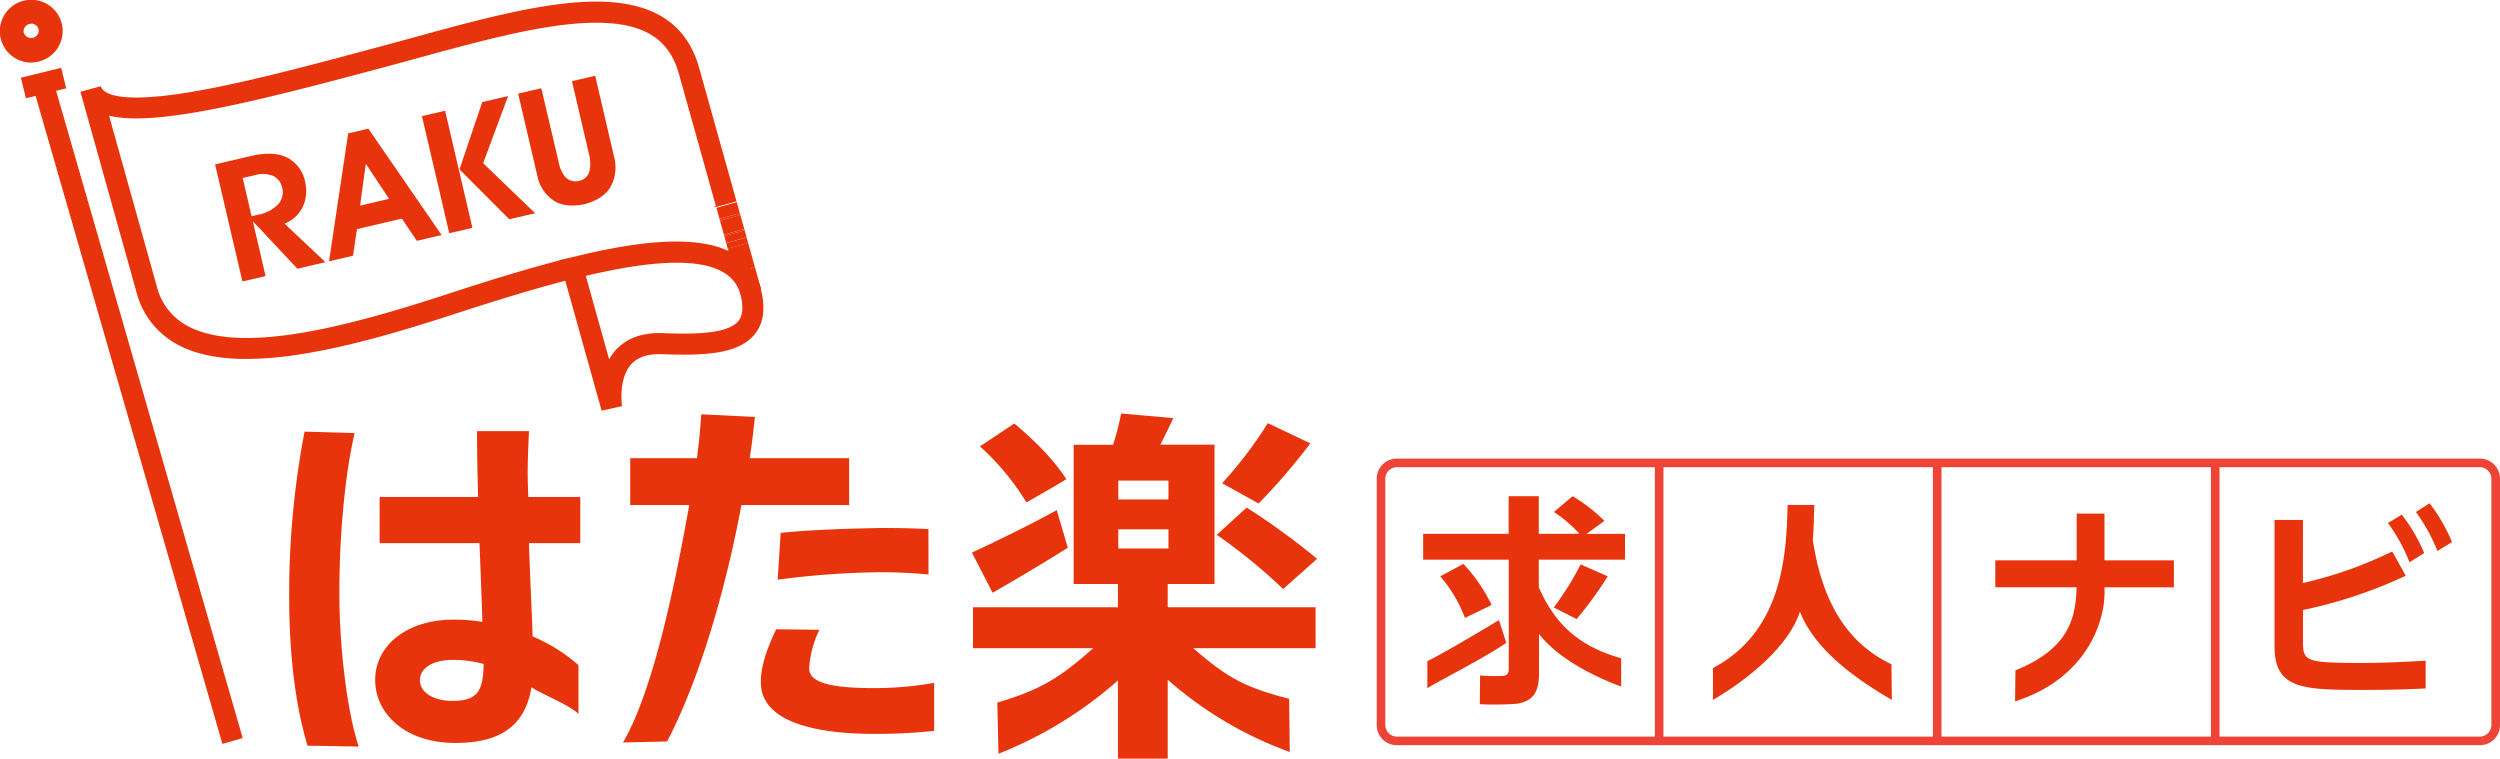 <svg xmlns="http://www.w3.org/2000/svg" width="580" height="176" viewBox="0 0 580 176">
  <title>logo</title>
  <g id="レイヤー_2" data-name="レイヤー 2">
    <g id="レイヤー_1-2" data-name="レイヤー 1">
      <g>
        <g>
          <g>
            <rect x="5.29" y="16.81" width="9.63" height="4.9" transform="translate(-4.31 2.97) rotate(-13.82)" style="fill: #e8340c"/>
            <rect x="29.42" y="15.54" width="4.9" height="159.48" transform="translate(-25.15 12.56) rotate(-16.08)" style="fill: #e8340c"/>
            <path d="M7.27,14.52A7.28,7.28,0,0,1,0,8,7.27,7.27,0,0,1,6.5,0a7.27,7.27,0,0,1,8,6.44h0a7.28,7.28,0,0,1-6.46,8A7.39,7.39,0,0,1,7.27,14.52Zm0-9h-.2a1.78,1.78,0,0,0-1.2.65,1.74,1.74,0,0,0-.38,1.29A1.78,1.78,0,0,0,9,7.07H9A1.74,1.74,0,0,0,8.4,5.89,1.77,1.77,0,0,0,7.28,5.49Z" style="fill: #e8340c"/>
          </g>
          <g>
            <rect x="166.89" y="50.1" width="4.9" height="0.44" transform="translate(-7.29 47.43) rotate(-15.61)" style="fill: #e8340c"/>
            <rect x="168.57" y="55.69" width="4.9" height="1.34" transform="translate(-8.86 48.15) rotate(-15.62)" style="fill: #e8340c"/>
            <rect x="171.2" y="65.54" width="4.9" height="0.4" transform="translate(-11.29 49.24) rotate(-15.64)" style="fill: #e8340c"/>
            <rect x="170.62" y="62.64" width="4.9" height="2.03" transform="translate(-10.75 48.98) rotate(-15.63)" style="fill: #e8340c"/>
            <path d="M139.58,95.28,129.82,60.4l2.45-.61c16.8-4.17,39.65-8,44.17,6.86l0,.09c1.22,4.63.78,8.15-1.33,10.78-3.57,4.44-10.87,5.07-21.5,4.65-3.27-.13-5.7.68-7.23,2.41-3,3.44-2.07,9.58-2.06,9.64ZM135.9,64l5.42,19.37a11.86,11.86,0,0,1,1.4-2c2.55-2.9,6.29-4.27,11.11-4.08,7.29.29,15.07.18,17.48-2.82,1.06-1.32,1.2-3.42.42-6.42C169.31,60.21,157.58,58.87,135.9,64Z" style="fill: #e8340c"/>
            <rect x="166.09" y="47.37" width="4.9" height="0.19" transform="matrix(0.96, -0.27, 0.27, 0.96, -6.55, 47.25)" style="fill: #e8340c"/>
            <rect x="167.9" y="53.79" width="4.9" height="0.32" transform="translate(-8.23 47.89) rotate(-15.63)" style="fill: #e8340c"/>
            <rect x="167.4" y="50.47" width="4.9" height="3.39" transform="translate(-7.77 47.68) rotate(-15.63)" style="fill: #e8340c"/>
            <polygon points="166.92 50.77 166.2 48.21 170.92 46.89 170.92 46.89 171.64 49.45 166.92 50.77" style="fill: #e8340c"/>
            <path d="M57.16,83.28c-6.52,0-11.77-1.1-15.89-3.3a19.13,19.13,0,0,1-9.61-12.22l-13-46.47L23.38,20c.38,1.36,3.09,4.22,20,1.49,12.57-2,29-6.44,44.87-10.7l7.12-1.93C110.71,4.64,125.16.7,136.92.39c14-.36,22.3,4.68,25.3,15.41l8.65,30.91L166.15,48,157.5,17.12C155.13,8.64,148.82,5,137,5.29c-11.17.29-25.35,4.16-40.35,8.26l-7.14,1.94C58.19,23.91,35.9,29.4,25.3,26.84l11.08,39.6a14.22,14.22,0,0,0,7.21,9.22c12.51,6.69,37.5,0,60.29-7.46,8.09-2.64,18.63-6,28.4-8.41l1.18,4.76c-9.62,2.39-20,5.7-28.06,8.31-15.25,5-26.27,7.86-35.73,9.34A81.54,81.54,0,0,1,57.16,83.28Z" style="fill: #e8340c"/>
            <polygon points="171.24 66.21 171.24 66.21 170.98 65.29 175.7 63.97 175.96 64.89 171.24 66.21" style="fill: #e8340c"/>
            <polygon points="171.82 68.3 171.64 67.66 171.34 66.59 176.06 65.27 176.54 66.97 176.54 66.98 171.82 68.3" style="fill: #e8340c"/>
            <polygon points="168.49 56.37 168.48 56.37 168.03 54.75 172.75 53.44 172.76 53.47 173.21 55.05 168.49 56.37" style="fill: #e8340c"/>
            <polygon points="170.44 63.34 168.84 57.66 173.56 56.34 171.2 57 173.56 56.34 175.15 62.02 170.44 63.34" style="fill: #e8340c"/>
          </g>
        </g>
        <path d="M299.08,162.12l.15,12.34a88,88,0,0,1-28.32-16.77V176H259.36V157.87a94.34,94.34,0,0,1-27.72,17L231.38,163c10.35-3.08,14.63-5.87,22.24-12.62H225.74v-9.5h33.62v-5.39H249.09V103.2h9.15a70.79,70.79,0,0,0,1.88-7.27L272.19,97c-.86,1.88-1.88,4-3,6.16h12.58v32.33H270.91v5.39h34.31v9.5h-28.4C284.51,157,288.38,159.38,299.08,162.12Zm-53.92-43.77,2.57,8.73c-5.3,3.34-12.92,7.87-17.45,10.44l-4.79-9.32C230.27,126,239.17,121.68,245.16,118.35Zm-9.84-20.1c5.3,4.45,9.32,8.64,12.06,12.92-2.91,1.8-6,3.51-9.24,5.39a59.34,59.34,0,0,0-10.78-13Zm24.13,17.62h11.63V111.5H259.44Zm0,11.38h11.63v-4.45H259.44Zm29.77-9.49a160.64,160.64,0,0,1,16.34,11.89l-7.87,7a128.47,128.47,0,0,0-15.4-12.57ZM304,102.86A144.56,144.56,0,0,1,292,116.81l-8.47-4.7a95.68,95.68,0,0,0,10.61-13.94Z" style="fill: #e8340c"/>
        <path d="M82.27,100.48c-2.46,10.61-3.54,25-3.54,37.16,0,12,1.68,27,4.48,35.56L71.34,173c-3-10.11-4.25-21.91-4.25-34.73a199.19,199.19,0,0,1,3.57-38.13Zm28.65,14.82c-.17-5.77-.25-11.12-.25-15.28h12.06c-.17,3.74-.42,8.41-.25,12.82l.09,2.46h12.06V126H122.72c.25,8.15.68,16,.85,21.65a39.41,39.41,0,0,1,10.64,6.65v11.33c-2.29-2.21-8.52-4.57-10.9-6.18-1.44,8.41-6.54,12.91-17.67,12.91-11.89,0-18.6-7-18.6-14.61,0-8,7.39-14,18.17-14a42.19,42.19,0,0,1,6.71.51c-.17-5.18-.42-11.63-.68-18.26H88.07V115.3Zm-5.77,37.79c-4.93,0-7.73,2-7.73,4.76,0,2.55,2.8,4.76,7.56,4.76,5.86,0,7.13-2.38,7.22-8.58A28.18,28.18,0,0,0,105.14,153.09Z" style="fill: #e8340c"/>
        <path d="M161.7,106.3c.44-3.48.78-6.88,1-10.18l12.45.61c-.35,3.13-.7,6.35-1.22,9.57H197v10.88h-25c-3.83,20.63-10.1,41.26-17.24,54.84l-10.22.23c7.05-12.1,12.05-36.53,15.36-55.07H146.21V106.3Zm28.4,39.81a23.14,23.14,0,0,0-2.37,9c0,3.57,6.09,4.53,15.15,4.53a79.13,79.13,0,0,0,13.84-1.22v11.14a124.44,124.44,0,0,1-13.75.7c-15.49,0-26.46-3.39-26.46-12,0-3.31,1.13-7.22,3.57-12.27Zm25.31-12.83a117.15,117.15,0,0,0-11.84-.52,195.49,195.49,0,0,0-23.15,1.73l.69-10.87c6.62-.7,15.93-1,23.5-1.13,4.09,0,7.83.09,10.79.26Z" style="fill: #e8340c"/>
        <g>
          <path d="M61.61,64.05l-5.37,1.25L49.9,38.14l8.54-2q5.39-1.18,8.44.56a8.07,8.07,0,0,1,3.91,5.51,8.88,8.88,0,0,1-.42,5.49A7.76,7.76,0,0,1,66,51.88l9.5,8.94L69,62.34l-10.33-11ZM56.3,41.29l2.07,8.87,1.51-.35a8.74,8.74,0,0,0,4.58-2.33,4.18,4.18,0,0,0,1-3.93,3.88,3.88,0,0,0-1.95-2.66,6.14,6.14,0,0,0-4.32-.26Z" style="fill: #e8340c"/>
          <path d="M76.34,60.62l4.44-29.68,4.67-1.09,17,24.68L96.7,55.87l-3.46-5.15L82.81,53.15l-.9,6.17ZM83.54,47.7l6.72-1.57L84.87,38Z" style="fill: #e8340c"/>
          <path d="M109.6,52.86l-5.37,1.25L97.89,26.94l5.37-1.25Zm-3-13.56,5.28-15.62,6-1.4-5.79,15.59,12.06,11.6-6,1.4Z" style="fill: #e8340c"/>
          <path d="M124.71,41l-4.5-19.28,5.37-1.25,4,17A8,8,0,0,0,131,40.87a3.2,3.2,0,0,0,3.42,1.06,3,3,0,0,0,2.33-2.26,7.82,7.82,0,0,0-.06-3.73l-4-17.11,5.39-1.26,4.37,18.73a9.43,9.43,0,0,1-.71,6.88q-1.63,3-6.22,4.21-4.81.94-7.48-1.15A8.94,8.94,0,0,1,124.71,41Z" style="fill: #e8340c"/>
        </g>
        <path d="M347.76,143.87l1.7,5.26c-4.9,3.41-14.09,8-18.32,10.52l0-6.25C335.51,151.19,342.34,147.12,347.76,143.87Zm28.35,8.86v6.56c-7-2.63-14.83-6.75-19.06-12.22v9.18c0,4.13-1.24,6.35-5,7a67.92,67.92,0,0,1-8.74.12l.07-6.67a38.57,38.57,0,0,0,5.31.1c1-.1,1.34-.57,1.34-1.65V129.84H330.17v-6H350v-8.72h7v8.72h9.44a31.57,31.57,0,0,0-5.93-5.06l4.33-3.66a36.3,36.3,0,0,1,7.38,5.73l-4.13,3H377v6H357v6.4C360.76,144.85,366.34,149.94,376.11,152.73Zm-36.6-21.91a38.12,38.12,0,0,1,6.55,9.54l-6.19,3a32,32,0,0,0-5.73-9.65C339.45,130.87,339.51,130.82,339.51,130.82ZM373,133.71a89.24,89.24,0,0,1-7.22,9.91l-5.31-2.68a66.4,66.4,0,0,0,6.24-10Z" style="fill: #e8340c"/>
        <path d="M420.57,125.28c2.2,14.71,8.15,24,18.25,28.85l.09,8.26c-7.43-4.33-17.81-11.26-21.32-20.5-2.51,7.92-11.83,15.58-20.18,20.5l0-7.4c16.22-8.56,17.05-26.36,17.32-37.84h6.19C420.8,119.56,420.84,122.46,420.57,125.28Z" style="fill: #e8340c"/>
        <path d="M504.34,130v6.26H488.25c.41,8.41-4.69,21.37-20.75,26.45l.08-7.19c13.29-5.35,13.92-13.15,14.21-19.27H462.91V130h18.88V119.15h6.45V130Z" style="fill: #e8340c"/>
        <path d="M534.28,135.26A95.08,95.08,0,0,0,555,127.94l3.13,5.63a107.92,107.92,0,0,1-23.84,7.95v7.42c0,4.53.72,4.86,13.87,4.86,4.87,0,9.73-.24,14.6-.53v6.45c-3,.14-7,.34-13.68.34-14.64,0-21.39,0-21.39-10.11V120.62h6.6Zm22.93-15.85a38.4,38.4,0,0,1,5.2,8.91L559,130.44a38.85,38.85,0,0,0-5-9.1Zm6.45-2.65a39.41,39.41,0,0,1,5.2,9l-3.37,2.07a41.09,41.09,0,0,0-5-9.05Z" style="fill: #e8340c"/>
        <rect x="383.92" y="107.61" width="2" height="64" style="fill: #ed4437"/>
        <rect x="448.43" y="107.61" width="2" height="64" style="fill: #ed4437"/>
        <path d="M449.43,171.89" style="fill: none;stroke: #ed4437;stroke-miterlimit: 10;stroke-width: 2px"/>
        <rect x="512.93" y="107.61" width="2" height="64" style="fill: #ed4437"/>
        <path d="M575.32,172.89H324.08a4.68,4.68,0,0,1-4.68-4.68V111.06a4.68,4.68,0,0,1,4.68-4.67H575.32a4.68,4.68,0,0,1,4.68,4.67v57.15A4.68,4.68,0,0,1,575.32,172.89Zm-251.24-64.5a2.68,2.68,0,0,0-2.68,2.67v57.15a2.68,2.68,0,0,0,2.68,2.68H575.32a2.68,2.68,0,0,0,2.68-2.68V111.06a2.68,2.68,0,0,0-2.68-2.67Z" style="fill: #ed4437"/>
      </g>
    </g>
  </g>
</svg>
